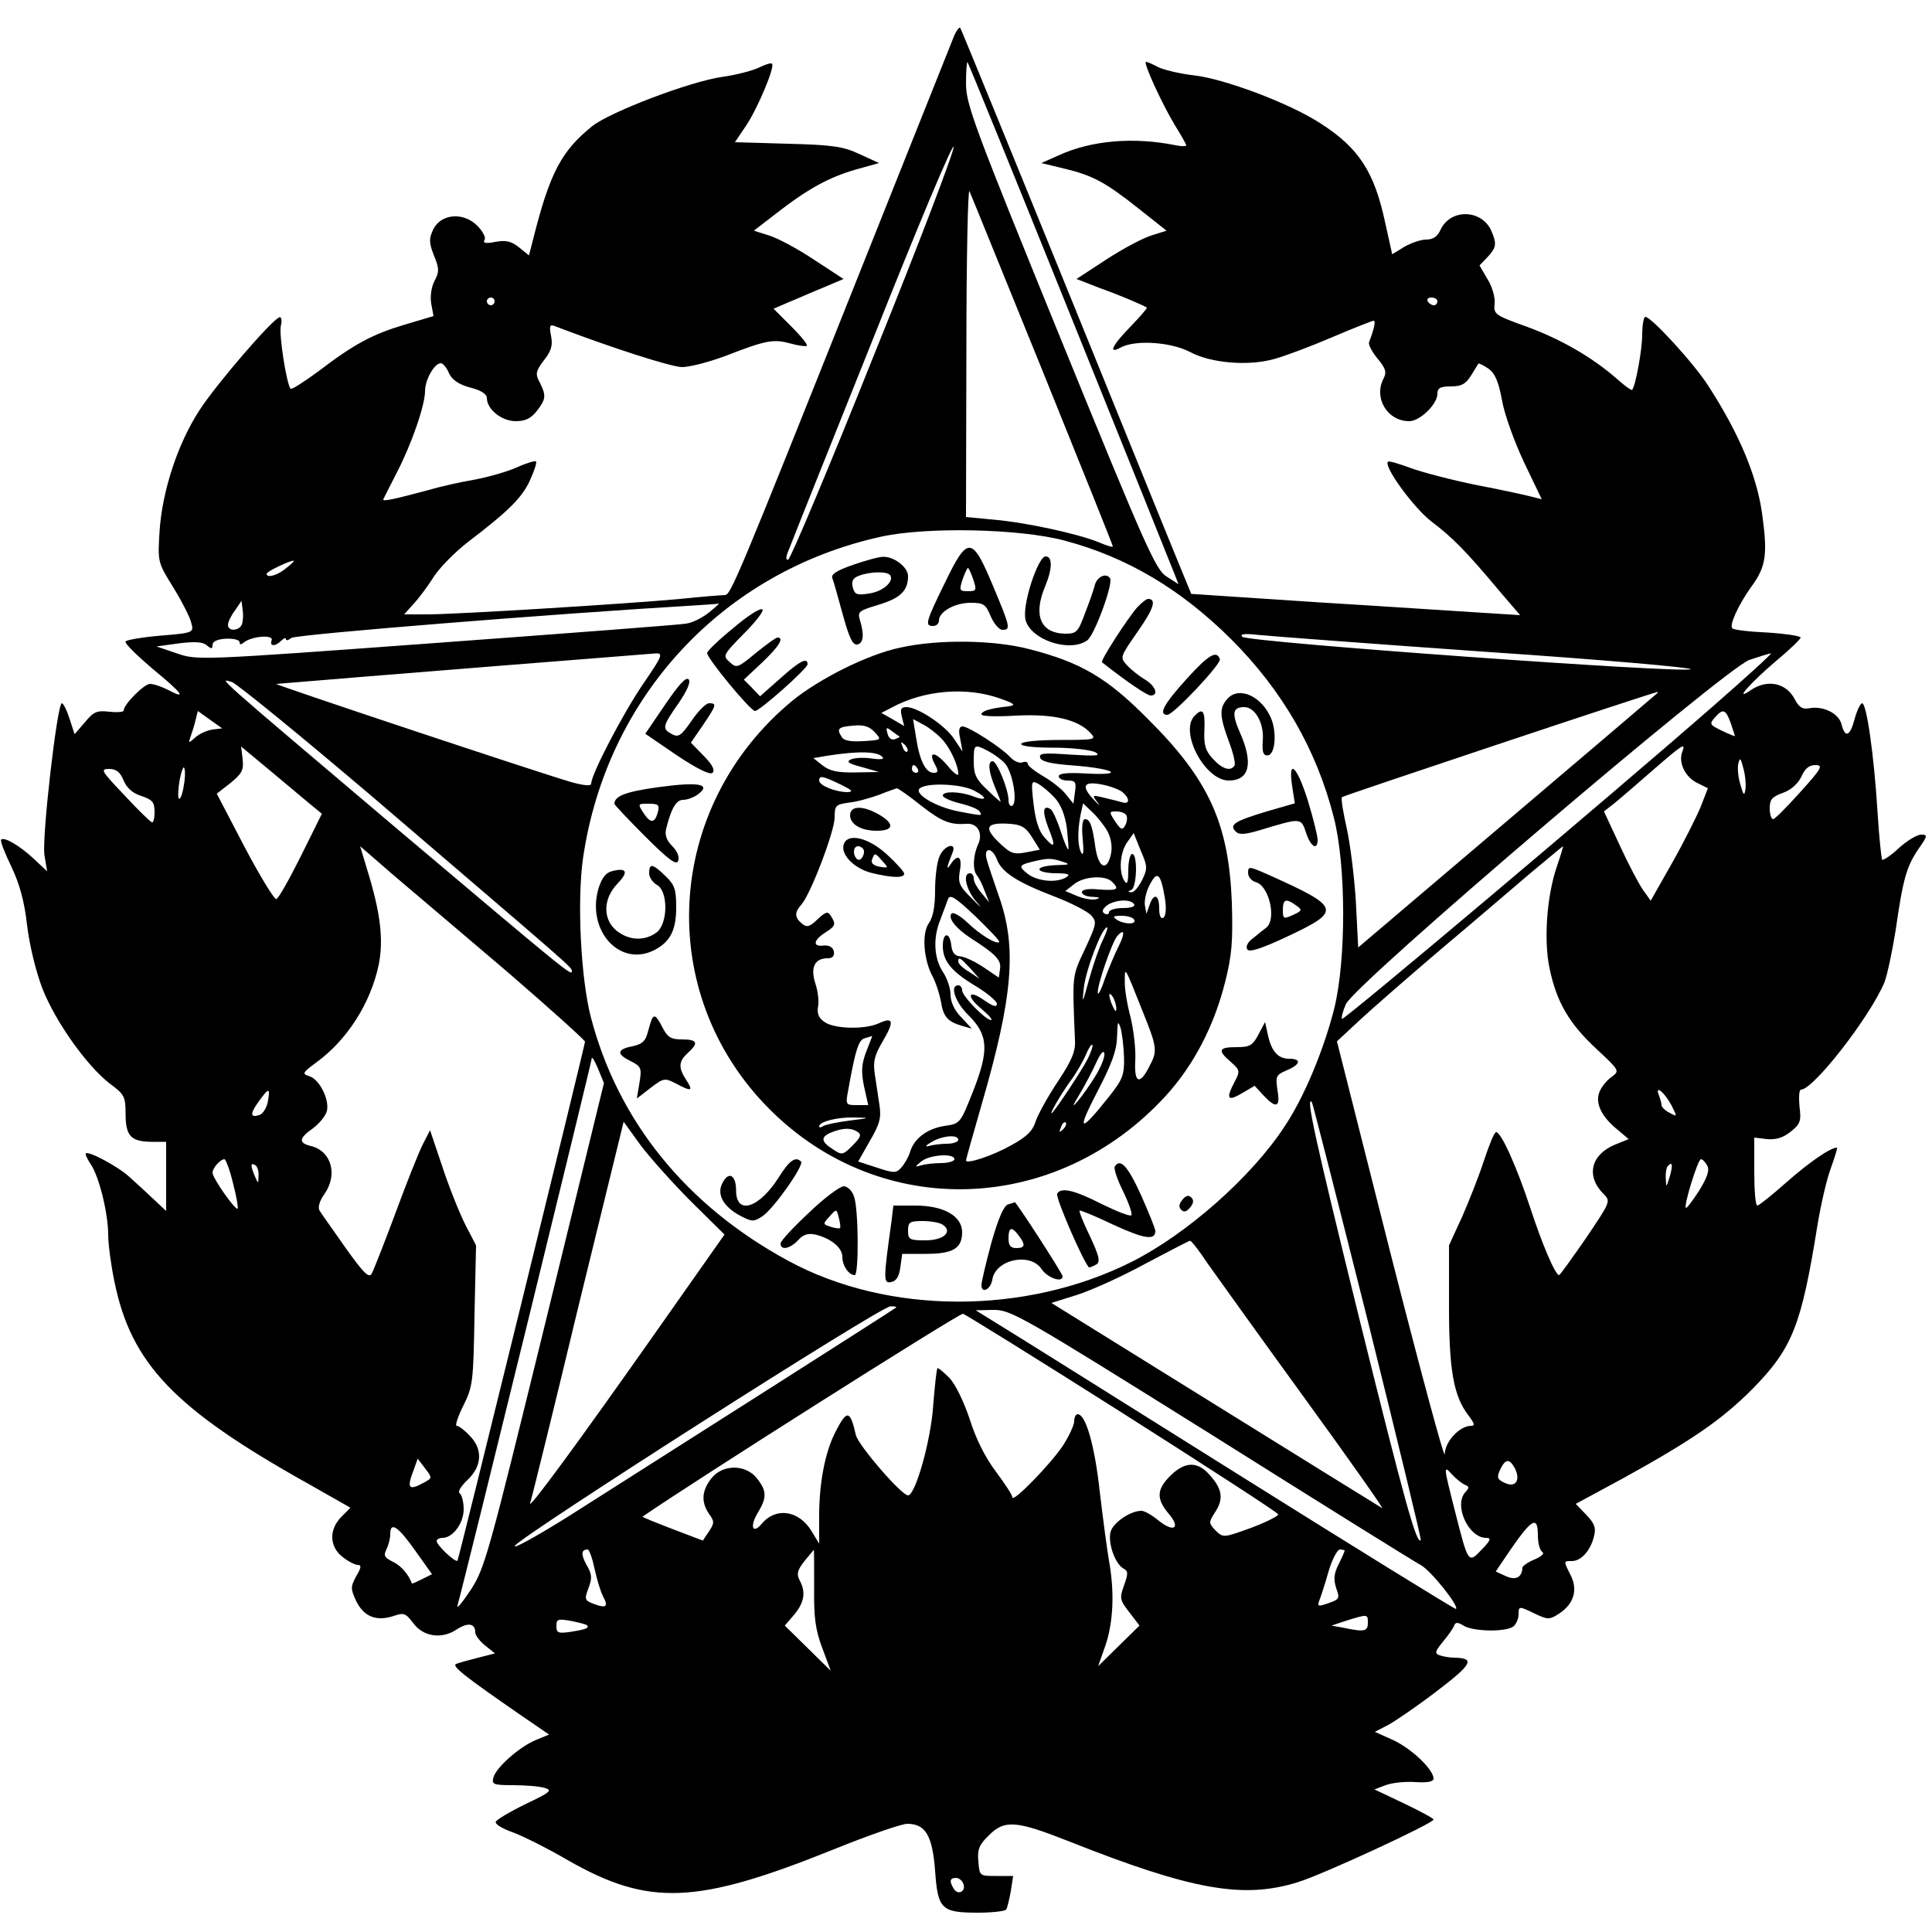 <?xml version="1.0" standalone="no"?>
<!DOCTYPE svg PUBLIC "-//W3C//DTD SVG 20010904//EN"
 "http://www.w3.org/TR/2001/REC-SVG-20010904/DTD/svg10.dtd">
<svg version="1.0" xmlns="http://www.w3.org/2000/svg"
 width="500pt" height="500pt" viewBox="0 0 500 500"
 preserveAspectRatio="xMidYMid meet">
<g transform="translate(0,500) scale(0.1,-0.1)"
fill="#000000" stroke="none">
<path d="M2470 4909 c-5 -13 -122 -305 -259 -649 -302 -757 -320 -800 -335
-800 -6 0 -58 -4 -116 -10 -140 -13 -580 -40 -654 -40 l-60 0 25 28 c14 15 37
46 52 70 15 23 55 64 89 90 105 80 140 115 160 160 11 24 18 46 15 48 -2 2
-24 -4 -48 -15 -24 -11 -73 -25 -109 -32 -36 -6 -90 -18 -120 -27 -90 -24
-121 -31 -118 -24 2 4 17 34 34 67 39 75 74 176 74 213 0 29 24 72 41 72 5 0
15 -11 21 -26 8 -17 25 -29 55 -37 28 -7 43 -17 43 -27 0 -29 38 -60 75 -60
24 0 39 7 54 26 24 31 25 40 8 74 -12 22 -11 29 11 58 19 24 23 39 18 63 -5
26 -3 30 10 25 143 -55 302 -106 329 -106 20 0 70 13 113 29 105 41 124 44
168 32 21 -6 40 -8 42 -6 3 3 -15 25 -40 50 l-46 46 37 16 c20 8 60 26 90 38
l54 23 -78 51 c-42 28 -95 56 -116 62 l-38 12 57 44 c82 64 137 94 206 114
l61 17 -50 23 c-43 20 -69 24 -187 27 l-136 4 29 43 c30 45 75 152 67 160 -3
3 -18 -2 -34 -10 -17 -8 -59 -19 -95 -24 -84 -12 -291 -91 -337 -128 -79 -64
-109 -120 -152 -291 l-11 -43 -26 21 c-20 16 -34 19 -61 14 -25 -5 -33 -3 -28
5 4 6 -4 22 -19 37 -36 36 -94 31 -114 -10 -11 -24 -11 -34 2 -67 14 -34 14
-43 1 -67 -8 -16 -11 -40 -8 -58 l6 -32 -74 -22 c-84 -25 -131 -50 -224 -121
-37 -27 -69 -48 -72 -45 -10 11 -31 141 -25 164 3 12 1 22 -3 21 -16 -1 -165
-174 -208 -241 -56 -86 -96 -208 -103 -312 -5 -81 -5 -81 36 -147 22 -36 43
-77 46 -91 7 -25 6 -26 -79 -33 -47 -4 -88 -11 -91 -15 -3 -5 29 -36 70 -71
78 -64 90 -81 39 -54 -16 8 -36 15 -46 15 -15 0 -68 -53 -68 -69 0 -4 -17 -5
-37 -3 -32 4 -41 0 -63 -27 l-27 -31 -13 40 c-7 22 -16 40 -20 40 -12 0 -52
-348 -45 -393 l7 -42 -33 31 c-37 35 -78 59 -86 51 -3 -3 9 -34 26 -69 21 -44
34 -89 41 -152 6 -51 23 -121 40 -165 34 -86 115 -200 175 -246 37 -27 40 -34
40 -77 0 -57 13 -72 65 -73 l40 0 0 -89 0 -90 -32 30 c-18 17 -46 43 -63 58
-29 27 -106 68 -113 61 -2 -2 4 -15 14 -30 21 -32 44 -126 44 -181 0 -23 7
-77 16 -120 43 -213 155 -330 500 -523 l111 -63 -23 -23 c-33 -33 -32 -77 2
-104 15 -12 33 -21 40 -21 10 0 9 -7 -4 -29 -15 -28 -15 -32 0 -65 20 -40 52
-53 97 -38 26 9 31 7 50 -18 26 -36 74 -43 113 -17 29 19 48 16 48 -8 0 -7 12
-23 26 -34 l25 -20 -43 -11 c-24 -6 -49 -13 -57 -16 -14 -5 21 -32 167 -133
l73 -50 -34 -14 c-43 -18 -103 -71 -110 -97 -5 -18 0 -20 51 -20 32 0 68 -3
81 -7 22 -6 16 -11 -49 -42 -41 -20 -76 -41 -77 -46 -2 -6 18 -18 44 -27 27
-10 91 -42 144 -73 209 -119 332 -114 687 29 89 36 175 66 190 66 47 0 65 -30
72 -121 7 -100 16 -109 111 -109 37 0 70 4 73 8 3 5 8 26 12 48 l6 39 -44 0
c-43 0 -43 0 -46 38 -3 30 2 43 27 67 41 41 70 39 209 -16 318 -126 450 -149
591 -105 65 20 350 152 351 162 0 3 -35 22 -77 42 l-76 36 29 11 c16 6 50 10
77 8 31 -2 47 1 47 9 0 23 -55 76 -103 99 l-49 22 33 17 c19 10 76 49 127 88
92 70 101 86 45 87 -12 0 -28 3 -37 6 -14 5 -12 10 8 35 13 15 26 34 29 41 3
10 9 11 26 0 27 -15 113 -16 129 0 7 7 12 20 12 30 0 22 1 22 44 1 32 -15 36
-15 61 1 38 25 49 61 30 99 -19 38 -19 37 3 37 24 0 48 27 57 63 6 23 2 34
-20 57 l-27 28 124 67 c179 99 254 151 333 230 104 106 127 164 169 427 9 53
24 119 35 147 10 28 17 51 15 51 -17 0 -72 -38 -131 -90 -37 -33 -71 -60 -75
-60 -5 0 -8 40 -8 88 l0 88 33 -4 c22 -2 41 3 61 19 25 20 28 27 23 66 -2 23
-1 43 4 43 32 0 179 189 216 278 7 18 20 79 29 135 19 133 28 164 59 210 24
34 24 37 7 37 -11 0 -37 -16 -58 -35 -20 -19 -40 -32 -43 -30 -2 3 -8 59 -12
124 -9 145 -28 281 -40 281 -4 0 -13 -18 -19 -40 -12 -46 -25 -51 -34 -15 -7
29 -48 49 -84 42 -17 -3 -26 2 -37 23 -22 43 -71 53 -114 24 -46 -32 -2 18 65
75 35 29 64 57 64 61 0 4 -39 10 -86 13 -47 2 -88 7 -91 11 -8 8 16 61 49 107
39 53 43 84 28 192 -14 96 -58 203 -138 327 -35 56 -148 180 -164 180 -4 0 -8
-21 -8 -46 0 -39 -17 -132 -26 -143 -2 -2 -20 11 -40 29 -64 56 -146 103 -234
135 -81 29 -85 32 -82 59 2 15 -6 44 -18 63 l-21 36 21 22 c23 25 24 34 9 69
-26 55 -106 56 -131 1 -8 -17 -19 -25 -37 -25 -14 0 -40 -9 -57 -19 l-31 -19
-18 81 c-28 132 -68 194 -168 258 -80 52 -248 115 -327 124 -36 4 -77 14 -92
21 -15 8 -29 14 -32 14 -9 0 42 -110 74 -163 17 -27 30 -51 30 -53 0 -3 -12
-3 -27 0 -109 22 -218 13 -303 -26 l-45 -20 58 -14 c75 -18 107 -35 194 -104
l72 -57 -38 -12 c-21 -6 -74 -34 -117 -62 l-78 -51 59 -23 c51 -18 112 -44
123 -51 2 -1 -17 -23 -42 -49 -49 -50 -59 -73 -25 -54 38 20 129 14 179 -12
54 -29 151 -37 218 -18 26 7 93 32 149 56 56 24 105 43 108 43 6 0 1 -22 -12
-56 -2 -6 8 -25 22 -42 21 -25 24 -35 16 -51 -27 -50 9 -111 66 -111 28 0 73
44 73 71 0 15 8 19 35 19 27 0 38 6 52 28 9 15 18 29 19 31 2 1 13 -4 26 -13
17 -12 26 -33 35 -81 6 -36 32 -108 57 -161 l46 -96 -28 7 c-15 4 -79 18 -142
30 -64 13 -140 33 -170 44 -30 11 -56 19 -58 16 -12 -12 68 -121 113 -155 53
-40 89 -76 175 -179 l54 -63 -95 6 c-52 3 -242 16 -424 27 -181 12 -331 22
-332 22 -1 1 -135 330 -298 732 -163 401 -298 731 -300 733 -2 3 -9 -6 -15
-19z m300 -724 c144 -357 266 -661 271 -674 l9 -23 -31 20 c-28 17 -55 78
-275 618 -224 550 -244 604 -244 658 0 33 2 57 4 55 2 -2 122 -296 266 -654z
m-509 -106 c-115 -288 -215 -525 -221 -527 -7 -3 -7 7 3 29 7 19 105 264 218
546 112 282 205 504 207 493 2 -10 -91 -254 -207 -541z m438 -41 c99 -245 181
-449 181 -452 0 -3 -16 2 -35 10 -52 22 -190 52 -272 59 l-73 7 1 432 c0 237
4 422 8 411 5 -11 90 -221 190 -467z m-1419 182 c0 -5 -4 -10 -10 -10 -5 0
-10 5 -10 10 0 6 5 10 10 10 6 0 10 -4 10 -10z m2440 0 c0 -5 -4 -10 -9 -10
-6 0 -13 5 -16 10 -3 6 1 10 9 10 9 0 16 -4 16 -10z m-965 -619 c162 -43 301
-126 431 -255 134 -134 222 -288 266 -462 32 -125 32 -369 1 -494 -27 -107
-78 -230 -129 -306 -86 -131 -252 -277 -394 -349 -276 -139 -632 -138 -890 2
-264 143 -441 362 -511 631 -26 101 -36 301 -20 412 61 417 362 741 771 831
118 26 359 21 475 -10z m-2014 -71 c-22 -19 -51 -27 -51 -15 0 6 59 34 70 34
3 0 -6 -9 -19 -19z m-115 -146 c-7 -17 -36 -19 -36 -1 0 7 8 24 18 37 l17 25
3 -23 c2 -13 1 -30 -2 -38z m1209 31 c-16 -13 -43 -27 -60 -29 -16 -3 -308
-25 -647 -50 -613 -45 -618 -45 -670 -27 l-53 18 58 8 c40 5 62 4 72 -5 12
-10 15 -10 15 1 0 9 13 15 35 16 19 1 35 -3 35 -9 0 -7 4 -7 12 0 21 16 77 20
71 5 -6 -16 9 -17 25 -1 7 7 12 8 12 4 0 -5 6 -3 14 3 11 9 684 63 1041 84 33
2 62 4 65 5 3 1 -8 -9 -25 -23z m2012 -102 c298 -20 536 -41 528 -45 -19 -11
-1147 70 -1160 84 -7 7 5 9 40 5 28 -3 294 -23 592 -44z m-2184 -85 c-52 -77
-133 -232 -133 -256 0 -7 -19 -5 -52 4 -101 30 -773 254 -763 254 212 18 966
78 982 79 20 1 17 -7 -34 -81z m2770 -56 c-277 -242 -955 -813 -960 -809 -2 3
2 20 10 38 21 51 979 867 1044 891 27 9 52 17 56 17 5 1 -63 -61 -150 -137z
m-3468 -235 c515 -441 515 -440 515 -450 0 -14 -8 -7 -450 366 -485 411 -464
392 -430 382 14 -5 178 -139 365 -298z m3324 269 c-2 -2 -177 -151 -389 -331
l-385 -327 -6 118 c-4 66 -15 152 -24 192 -9 40 -15 76 -12 79 4 4 801 270
816 272 2 1 2 -1 0 -3z m-3739 -94 c-14 -2 -34 -11 -44 -20 -18 -16 -19 -16
-13 1 4 11 10 30 13 43 l6 24 32 -23 31 -22 -25 -3z m3929 17 c6 -18 11 -33
11 -34 0 -1 -15 5 -34 14 -31 15 -33 17 -18 34 21 24 28 22 41 -14z m-3680
-207 l34 -28 -54 -109 c-30 -60 -58 -110 -64 -112 -5 -1 -42 59 -82 135 l-72
138 36 28 c29 24 34 33 31 61 l-4 33 71 -59 c38 -32 85 -71 104 -87z m3555
133 c-11 -27 6 -64 36 -80 l30 -15 -19 -49 c-11 -26 -44 -92 -74 -145 l-55
-97 -20 28 c-11 16 -38 67 -60 115 l-41 88 28 22 c16 13 60 51 100 86 76 66
84 71 75 47z m163 -99 c-3 -17 -5 -14 -13 14 -6 19 -8 44 -5 55 4 16 6 13 13
-14 5 -18 7 -43 5 -55z m-4042 7 c-3 -19 -9 -33 -12 -30 -3 3 -2 25 2 49 5 24
10 37 12 30 3 -7 2 -29 -2 -49z m4184 -13 c-34 -38 -66 -70 -70 -70 -5 0 -9
13 -9 28 0 23 6 30 34 40 22 8 39 24 48 42 9 21 20 30 36 30 21 0 17 -8 -39
-70z m-4339 30 c8 -19 23 -33 46 -40 29 -10 34 -16 34 -42 0 -16 -3 -28 -7
-26 -5 2 -37 33 -72 71 -59 62 -62 67 -39 67 19 0 29 -8 38 -30z m994 -496
c110 -95 200 -176 200 -180 -4 -25 -327 -1340 -330 -1343 -5 -6 -54 40 -54 51
0 4 7 8 15 8 27 0 55 38 55 74 0 19 -5 38 -10 41 -6 4 2 18 20 35 38 36 40 80
5 115 -13 14 -28 25 -33 25 -5 0 3 24 17 52 25 50 26 63 29 234 l4 181 -28 54
c-15 30 -42 97 -59 149 l-32 95 -18 -35 c-10 -19 -42 -99 -71 -178 -29 -78
-57 -149 -62 -158 -7 -13 -21 1 -68 67 -32 46 -63 89 -67 96 -5 8 0 25 12 42
36 50 19 112 -34 125 -33 8 -32 20 5 46 16 12 33 32 36 45 7 29 -19 82 -46 90
-19 6 -17 9 18 35 80 58 141 153 162 253 13 65 5 133 -29 244 l-19 63 90 -78
c50 -42 181 -154 292 -248z m2715 273 c-26 -76 -34 -190 -19 -262 18 -88 51
-144 121 -209 61 -57 61 -57 40 -73 -12 -8 -27 -26 -32 -40 -11 -29 6 -64 50
-99 l26 -22 -37 -15 c-61 -26 -74 -81 -28 -127 19 -19 18 -20 -46 -115 -36
-52 -67 -95 -69 -95 -10 0 -44 80 -75 175 -35 106 -75 195 -88 195 -5 0 -18
-33 -31 -72 -13 -40 -39 -106 -57 -147 l-34 -74 0 -157 c0 -167 12 -234 51
-284 15 -20 17 -26 6 -26 -29 0 -67 -40 -68 -73 0 -18 -63 216 -140 518 l-139
550 58 54 c31 29 124 110 206 180 82 69 187 159 234 199 47 39 86 72 87 72 1
0 -6 -24 -16 -53z m-2619 -1186 c-146 -595 -155 -629 -192 -686 -22 -33 -37
-51 -34 -40 27 99 346 1402 347 1414 0 9 7 -2 16 -23 l16 -39 -153 -626z
m-717 577 c-3 -15 -12 -29 -20 -33 -26 -9 -27 2 -3 35 26 36 30 36 23 -2z
m3633 -9 c15 -30 15 -30 -5 -19 -12 6 -21 15 -21 20 0 4 -3 16 -7 26 -11 28
15 7 33 -27z m-786 -558 c77 -310 139 -565 137 -567 -11 -11 -40 92 -161 581
-115 467 -137 570 -121 553 2 -2 67 -257 145 -567z m-1751 309 l86 -85 -178
-253 c-202 -287 -332 -464 -325 -442 3 8 59 234 123 501 l119 486 44 -61 c25
-33 84 -99 131 -146z m-1186 48 c9 -34 14 -64 12 -66 -5 -6 -65 79 -65 93 0
12 20 35 31 35 3 0 14 -28 22 -62z m3815 46 c7 -12 1 -30 -21 -66 -17 -26 -32
-46 -34 -44 -6 6 31 126 39 126 4 0 11 -7 16 -16z m-3749 -27 c0 -21 -1 -21
-9 -2 -12 28 -12 37 0 30 6 -3 10 -16 9 -28z m3652 -3 c-9 -28 -9 -29 -10 -3
-1 14 2 29 6 32 11 12 13 2 4 -29z m-1197 -222 c22 -31 135 -189 252 -350 117
-161 207 -289 201 -285 -7 4 -202 125 -434 269 l-422 262 67 21 c37 12 117 48
177 81 61 32 112 59 115 59 3 0 23 -25 44 -57z m-805 -116 c-4 -4 -562 -359
-852 -543 -82 -51 -142 -84 -134 -73 19 27 946 619 971 619 11 1 17 -1 15 -3z
m815 -328 c283 -178 527 -330 544 -339 26 -15 99 -106 90 -113 -1 -2 -257 156
-568 351 -311 195 -590 370 -620 388 l-55 34 47 1 c45 0 74 -17 562 -322z
m-232 57 c222 -141 404 -259 406 -264 1 -4 -30 -20 -70 -35 -72 -26 -72 -26
-92 -7 -18 19 -18 21 -3 45 24 35 21 60 -9 95 -33 40 -66 40 -105 2 -36 -36
-37 -60 -4 -99 32 -38 12 -49 -28 -16 -16 13 -35 24 -43 24 -29 0 -74 -31 -80
-55 -7 -29 12 -82 33 -94 13 -7 13 -13 2 -44 -12 -33 -11 -38 14 -70 l26 -34
-53 -52 -54 -53 19 54 c20 59 24 137 9 219 -5 30 -16 111 -24 180 -13 118 -36
199 -57 199 -5 0 -9 -8 -9 -18 0 -10 -13 -38 -29 -63 -31 -47 -131 -150 -131
-134 0 6 -20 36 -43 67 -28 37 -52 86 -67 134 -15 45 -36 89 -52 107 -16 16
-30 28 -32 26 -2 -2 -7 -46 -11 -98 -6 -89 -46 -231 -65 -231 -17 0 -129 130
-135 156 -15 66 -23 67 -54 6 -26 -52 -41 -130 -41 -215 l0 -72 -20 33 c-33
54 -93 62 -129 18 -23 -27 -31 -7 -11 27 25 41 25 58 -1 91 -29 37 -89 37
-118 0 -25 -32 -27 -61 -6 -92 14 -19 14 -24 0 -45 l-16 -24 -79 30 c-44 17
-79 31 -77 32 127 88 817 525 829 525 4 0 189 -115 410 -255z m-1805 -182
c-40 -22 -45 -15 -26 34 l10 28 19 -25 c19 -25 19 -25 -3 -37z m2823 38 c16
-31 3 -52 -25 -39 -20 9 -22 14 -13 34 14 29 24 30 38 5z m-128 -44 c10 -4 11
-7 1 -18 -32 -33 7 -119 53 -119 14 0 12 -6 -11 -30 -35 -37 -35 -37 -69 97
-31 122 -31 122 -7 96 11 -12 26 -23 33 -26z m188 -131 c0 -19 5 -38 11 -42 7
-4 -1 -12 -20 -20 -17 -7 -31 -17 -31 -21 -1 -25 -17 -34 -43 -22 l-26 12 31
46 c62 91 78 101 78 47z m-2904 -41 l42 -59 -26 -13 c-14 -7 -25 -12 -26 -11
-9 24 -28 46 -49 56 -22 11 -25 16 -17 32 5 10 10 28 10 40 0 34 21 19 66 -45z
m463 -46 c6 -28 16 -60 22 -71 14 -26 8 -31 -24 -19 -24 9 -25 12 -14 41 10
26 9 36 -5 60 -15 27 -14 40 3 40 4 0 12 -23 18 -51z m568 -46 c-1 -79 3 -110
21 -158 l22 -59 -59 58 -60 59 25 29 c26 32 30 58 13 89 -8 16 -5 26 13 49 13
16 24 29 24 29 1 1 1 -43 1 -96z m1373 94 c0 -2 -7 -18 -16 -36 -12 -24 -13
-38 -6 -61 10 -27 8 -29 -20 -39 -26 -9 -29 -9 -24 6 4 10 15 43 24 75 9 32
23 58 30 58 6 0 12 -2 12 -3z m60 -187 c0 -22 -9 -24 -61 -13 l-33 6 39 13
c55 17 55 17 55 -6z m-2021 -6 c7 -7 -3 -11 -41 -17 -34 -5 -38 -3 -38 15 0
18 4 19 38 13 20 -4 39 -9 41 -11z m974 -669 c8 -19 -13 -31 -24 -14 -13 20
-11 29 5 29 8 0 16 -7 19 -15z"/>
<path d="M2446 3493 c-51 -104 -53 -113 -31 -113 8 0 15 6 15 14 0 23 41 46
82 46 34 0 39 -4 52 -35 8 -19 22 -35 30 -35 22 0 21 6 -23 111 -55 132 -66
134 -125 12z m73 7 c9 -28 8 -30 -14 -30 -22 0 -23 2 -14 30 6 17 12 30 14 30
2 0 8 -13 14 -30z"/>
<path d="M2207 3538 c-40 -14 -57 -24 -53 -34 3 -7 15 -50 27 -94 17 -62 26
-80 38 -78 16 4 18 26 6 65 -6 20 -1 23 49 38 56 17 76 36 76 74 0 23 -36 51
-65 50 -11 0 -46 -10 -78 -21z m97 -27 c10 -16 -19 -42 -55 -47 -31 -5 -37 -3
-42 16 -4 16 0 24 16 30 29 11 74 12 81 1z"/>
<path d="M2669 3492 c-14 -44 -19 -79 -15 -96 13 -52 115 -86 160 -53 19 14
67 146 59 160 -9 15 -32 6 -39 -15 -3 -13 -15 -47 -26 -75 -18 -49 -22 -53
-51 -53 -64 1 -84 47 -52 123 19 46 19 77 1 77 -9 0 -23 -26 -37 -68z"/>
<path d="M2943 3428 c-24 -27 -96 -138 -91 -142 66 -52 117 -86 126 -86 22 0
12 26 -16 42 -15 9 -36 26 -46 37 -18 20 -17 21 28 86 42 60 50 85 27 85 -4 0
-17 -10 -28 -22z"/>
<path d="M1897 3374 c-37 -30 -67 -59 -67 -64 0 -14 112 -150 124 -150 12 0
136 110 136 121 0 19 -21 8 -71 -37 l-52 -46 -21 22 -21 21 48 45 c44 42 57
64 39 64 -4 0 -29 -18 -56 -40 -47 -39 -50 -40 -68 -23 -18 16 -17 18 38 74
31 31 52 59 47 62 -6 4 -40 -18 -76 -49z"/>
<path d="M2330 3324 c-83 -17 -209 -80 -280 -138 -331 -274 -358 -757 -58
-1057 289 -289 743 -273 1025 35 72 79 125 180 154 296 17 68 20 103 17 204
-8 205 -59 318 -218 476 -106 107 -174 146 -306 180 -92 24 -236 26 -334 4z
m256 -131 c40 -14 45 -18 24 -21 -47 -5 -70 -12 -70 -21 0 -5 40 -6 90 -3 96
5 161 -10 193 -46 15 -16 10 -17 -80 -17 -55 0 -98 -4 -100 -10 -2 -6 31 -10
85 -10 48 0 96 -6 107 -12 15 -9 2 -10 -64 -6 -69 5 -83 4 -79 -8 3 -10 29
-16 85 -20 105 -8 138 -26 38 -21 -51 3 -75 1 -75 -7 0 -6 10 -11 23 -11 20 0
23 -4 19 -30 l-4 -30 -20 25 c-10 13 -37 34 -58 46 -22 13 -40 27 -40 32 0 5
-6 7 -14 4 -8 -3 -22 3 -32 14 -22 24 -107 79 -123 79 -9 0 -11 -10 -6 -32 l6
-33 -22 33 c-23 35 -94 82 -123 82 -14 0 -17 -5 -12 -25 l6 -24 -29 17 -30 17
27 14 c83 45 192 54 278 24z m-149 -105 c22 -23 43 -69 43 -91 0 -7 -14 4 -29
23 -31 36 -51 37 -31 1 9 -17 8 -21 -4 -21 -20 0 -36 31 -45 90 l-8 49 26 -14
c14 -7 36 -24 48 -37z m-202 -6 c-32 -2 -51 1 -56 10 -15 22 -10 27 29 30 27
3 42 -2 56 -17 18 -20 18 -20 -29 -23z m93 12 c2 -1 -4 -4 -12 -7 -8 -3 -16 2
-19 14 -5 17 -3 18 11 7 9 -7 18 -13 20 -14z m20 -39 c-3 -3 -9 2 -12 12 -6
14 -5 15 5 6 7 -7 10 -15 7 -18z m210 1 c15 -8 34 -22 43 -32 20 -23 33 -100
19 -109 -5 -3 -10 3 -10 14 0 28 -30 101 -41 101 -13 0 -11 -26 6 -67 8 -19
15 -37 15 -38 0 -1 -16 12 -35 31 -29 27 -35 40 -35 73 0 46 1 46 38 27z
m-273 -17 c3 -4 -10 -5 -29 -2 -19 3 -43 2 -53 -2 -14 -6 -8 -11 27 -20 l45
-13 -61 -1 c-47 -1 -67 4 -85 18 l-24 19 35 6 c82 13 135 12 145 -5z m90 -29
c3 -5 1 -10 -4 -10 -6 0 -11 5 -11 10 0 6 2 10 4 10 3 0 8 -4 11 -10z m-200
-40 c30 -15 35 -19 18 -20 -30 0 -73 17 -73 30 0 14 9 12 55 -10z m554 -34
c16 -17 27 -44 32 -79 3 -28 5 -53 4 -55 -2 -2 -11 19 -20 47 -9 28 -21 54
-26 57 -20 12 -22 -6 -6 -48 20 -50 17 -56 -10 -25 -14 15 -23 43 -28 85 -7
60 -6 63 11 54 11 -6 30 -22 43 -36z m176 14 c20 -17 19 -33 -2 -26 -10 3 -31
8 -48 12 -29 7 -29 6 -15 -12 8 -11 5 -9 -7 4 -36 37 -30 51 17 42 22 -4 46
-13 55 -20z m-384 4 c37 -19 33 -29 -5 -14 -33 12 -76 13 -76 1 0 -5 20 -14
44 -20 25 -6 48 -15 51 -21 8 -12 9 -12 -54 0 -62 12 -120 48 -99 61 22 14
107 10 139 -7z m-137 -39 c54 -42 75 -50 118 -47 28 2 43 -25 29 -54 -13 -29
-14 -66 -3 -79 5 -6 14 -23 20 -40 l12 -30 -20 24 c-11 13 -20 29 -20 37 0 8
-4 14 -10 14 -20 0 -9 -45 18 -75 15 -17 10 -14 -11 8 -35 34 -38 42 -33 73 7
37 -5 46 -24 17 -12 -18 -10 -7 5 30 12 28 -20 21 -33 -8 -7 -14 -12 -54 -12
-88 0 -42 -5 -70 -16 -86 -19 -26 -14 -95 10 -139 8 -15 17 -43 21 -63 6 -40
17 -53 55 -64 l25 -7 -27 29 c-18 18 -28 40 -28 59 0 16 -9 43 -20 59 -23 35
-26 88 -6 136 7 19 16 42 19 51 5 15 18 7 72 -44 35 -34 63 -63 61 -66 -7 -7
-50 19 -83 51 -18 17 -36 27 -40 23 -11 -11 10 -38 48 -63 67 -43 81 -58 77
-81 l-3 -22 -40 27 c-21 14 -48 27 -60 28 -14 1 -21 10 -23 28 -4 36 -22 35
-22 -1 0 -39 22 -66 85 -104 30 -18 55 -39 55 -46 0 -9 -9 -7 -31 8 -43 31
-51 14 -9 -21 19 -16 30 -29 25 -29 -14 0 -75 62 -75 77 0 7 -4 13 -10 13 -23
0 -8 -44 27 -78 51 -51 53 -90 11 -197 -33 -83 -33 -83 -74 -89 -45 -7 -79
-33 -89 -68 -4 -13 -14 -30 -22 -39 -13 -15 -18 -16 -63 -1 l-49 16 30 53 c26
44 30 61 25 93 -3 22 -9 58 -12 80 -5 32 -1 49 21 86 30 51 27 63 -10 46 -36
-17 -116 -15 -141 3 -15 10 -20 22 -17 39 3 13 0 41 -7 61 -13 41 -2 65 32 65
13 0 18 6 16 18 -3 11 -12 16 -26 15 -29 -4 -28 13 3 33 28 18 29 22 15 44 -7
12 -13 11 -34 -9 -21 -20 -28 -22 -41 -11 -19 16 -19 29 -1 49 24 27 86 190
86 225 0 32 3 34 38 39 20 2 55 12 77 20 22 9 43 16 46 17 3 0 32 -20 63 -45z
m483 -68 c9 -18 12 -40 8 -58 -10 -45 -32 -36 -40 17 -8 58 -14 74 -27 74 -7
0 -9 -20 -6 -51 3 -29 2 -45 -3 -37 -10 16 -11 54 -3 97 l7 32 24 -23 c14 -13
32 -36 40 -51z m48 43 c3 -5 2 -17 -3 -26 -7 -13 -11 -12 -26 10 -16 25 -16
26 3 26 11 0 23 -4 26 -10z m-244 -57 l20 -32 -36 -7 c-32 -6 -40 -3 -71 27
-39 38 -31 51 29 47 30 -2 42 -9 58 -35z m285 -110 c-9 -18 -21 -33 -28 -32
-10 0 -10 2 0 6 14 6 17 93 2 93 -5 0 -10 -19 -10 -42 0 -32 -3 -39 -10 -28
-15 23 -12 73 7 100 l17 24 18 -45 c18 -41 18 -47 4 -76z m-376 53 c12 -33 52
-59 146 -95 45 -17 89 -40 98 -50 15 -17 14 -22 -16 -87 -34 -72 -33 -64 -26
-236 2 -28 -8 -52 -43 -105 -25 -37 -51 -84 -58 -103 -8 -27 -24 -42 -64 -64
-48 -27 -117 -50 -117 -39 0 2 18 67 40 143 82 282 92 409 45 541 -14 41 -29
84 -32 97 -7 30 15 29 27 -2z m170 -6 c21 -7 19 -8 -17 -9 -24 -1 -43 -5 -43
-11 0 -5 19 -10 43 -10 31 0 38 -3 27 -10 -25 -16 -76 -11 -101 9 -25 20 -23
23 26 34 28 6 37 6 65 -3z m265 -96 c4 -26 2 -44 -4 -49 -7 -4 -11 5 -11 24 0
36 -14 41 -25 9 l-8 -23 -4 22 c-2 12 3 36 13 54 19 37 28 29 39 -37z m-137
44 c20 -20 14 -23 -33 -20 -28 3 -45 0 -45 -7 0 -6 12 -12 28 -12 18 -1 21 -3
9 -6 -10 -3 -32 1 -49 8 l-31 13 23 18 c25 20 80 24 98 6z m57 -58 c4 -6 -8
-10 -29 -10 -20 0 -36 -5 -36 -11 0 -5 -5 -7 -12 -3 -7 5 -5 11 7 21 22 15 61
17 70 3z m0 -40 c8 -13 -25 -13 -45 0 -12 8 -9 10 12 10 15 0 30 -4 33 -10z
m-80 -51 c-9 -17 -25 -63 -36 -102 -18 -66 -19 -68 -14 -23 5 46 47 156 60
156 3 0 -2 -14 -10 -31z m39 -20 c-9 -18 -25 -56 -35 -83 -9 -28 -18 -44 -18
-35 -1 21 36 128 50 146 20 23 21 7 3 -28z m-383 -55 l24 -27 -27 18 c-16 9
-28 21 -28 26 0 14 5 11 31 -17z m448 -116 c35 -87 37 -98 16 -137 -25 -50
-40 -45 -37 13 2 29 -4 79 -12 113 -9 33 -16 76 -15 94 0 38 -2 43 48 -83z
m-70 12 c0 -10 -3 -8 -9 5 -12 27 -12 43 0 25 5 -8 9 -22 9 -30z m20 -127 c1
-45 -4 -57 -38 -100 -77 -97 -86 -94 -32 10 39 75 51 108 52 145 1 38 2 42 9
22 4 -14 8 -48 9 -77z m-667 16 c-12 -32 -14 -50 -6 -90 l11 -49 -30 0 c-28 0
-29 1 -22 38 19 106 27 131 43 135 9 3 18 5 19 6 1 0 -6 -17 -15 -40z m572
-21 c-16 -31 -80 -127 -91 -138 -11 -10 21 46 47 82 15 20 33 51 40 68 7 17
15 29 17 26 2 -2 -3 -19 -13 -38z m22 -41 c-14 -23 -35 -53 -47 -67 -15 -18
-14 -13 6 20 15 25 34 62 43 82 10 22 18 31 20 22 2 -8 -8 -34 -22 -57z m-637
-117 c-31 -4 -61 -10 -68 -14 -6 -4 -11 -5 -11 -1 0 12 46 24 90 23 44 -1 44
-1 -11 -8z m552 -23 c-10 -9 -11 -8 -5 6 3 10 9 15 12 12 3 -3 0 -11 -7 -18z
m-532 -6 c11 -7 9 -14 -12 -35 -26 -26 -28 -26 -52 -10 -31 20 -32 32 -2 44
29 11 49 12 66 1z m261 -21 c0 -5 -13 -10 -29 -10 -16 0 -38 -3 -48 -6 -10 -3
-7 2 7 10 28 17 70 21 70 6z m-10 -50 c0 -5 -15 -10 -34 -10 -19 0 -43 -3 -53
-6 -16 -5 -16 -4 1 10 22 18 86 22 86 6z"/>
<path d="M2200 2890 c0 -23 28 -40 69 -40 43 0 47 17 9 40 -43 26 -78 26 -78
0z"/>
<path d="M2184 2816 c-10 -26 25 -63 71 -75 53 -13 85 -14 85 -2 0 5 -20 27
-45 50 -47 43 -100 56 -111 27z m49 -12 c9 -9 -4 -35 -14 -28 -5 3 -9 12 -9
20 0 14 12 19 23 8z m51 -33 c16 -17 16 -18 -8 -14 -16 3 -23 10 -19 19 7 18
7 18 27 -5z"/>
<path d="M3071 3243 c-59 -65 -74 -93 -50 -93 16 0 140 132 136 144 -8 24 -29
12 -86 -51z"/>
<path d="M1721 3176 l-51 -75 82 -56 c54 -36 86 -51 92 -45 7 7 -1 22 -23 44
l-33 34 31 45 c35 52 37 57 16 57 -8 0 -28 -20 -45 -45 -27 -39 -34 -44 -51
-35 -26 14 -25 20 17 80 24 35 32 56 26 62 -7 7 -27 -16 -61 -66z"/>
<path d="M3177 3192 c-22 -24 -21 -45 3 -110 11 -29 18 -57 15 -63 -10 -16
-31 -10 -56 17 -19 21 -24 35 -22 75 2 50 -4 58 -25 37 -41 -41 26 -168 88
-168 54 0 64 45 29 124 -22 50 -19 66 11 66 29 0 52 -43 48 -87 -2 -29 1 -38
12 -38 20 0 25 58 10 95 -24 58 -83 85 -113 52z"/>
<path d="M3344 2966 l7 -45 -73 -21 c-82 -25 -98 -34 -80 -52 9 -9 24 -8 64 4
106 32 105 32 118 -7 12 -37 30 -47 30 -18 0 9 -11 54 -25 100 -28 90 -52 113
-41 39z"/>
<path d="M1705 2963 c-87 -12 -114 -23 -115 -43 0 -3 36 -41 80 -85 61 -61 81
-75 85 -63 4 10 -2 25 -15 38 -15 15 -20 29 -16 45 13 53 26 75 44 75 10 0 27
6 38 14 36 27 3 33 -101 19z m-2 -63 c-8 -31 -19 -32 -37 -5 -16 25 -16 25 13
25 24 0 28 -3 24 -20z"/>
<path d="M1680 2740 c0 -10 9 -24 20 -30 30 -16 29 -103 -2 -124 -31 -22 -70
-20 -102 5 -36 29 -36 82 1 121 30 31 26 43 -11 34 -18 -4 -28 -17 -37 -45
-32 -109 55 -205 144 -160 41 21 57 51 57 110 0 48 -4 59 -28 82 -33 32 -42
34 -42 7z"/>
<path d="M3230 2741 c0 -10 9 -21 20 -24 34 -9 54 -94 28 -117 -7 -5 -23 -18
-35 -28 -14 -10 -20 -22 -15 -29 5 -8 35 1 105 34 140 66 137 75 -50 159 -50
22 -53 23 -53 5z m124 -84 c17 -12 16 -14 -8 -25 -24 -11 -26 -10 -26 13 0 28
8 31 34 12z"/>
<path d="M1687 2363 c-2 -5 -7 -21 -11 -36 -5 -20 -14 -29 -36 -34 -43 -8 -46
-20 -10 -38 30 -15 31 -19 25 -57 l-7 -41 35 27 c34 26 37 27 66 12 41 -22 46
-20 27 9 -21 32 -20 48 4 70 29 26 25 35 -15 35 -28 0 -37 5 -50 30 -16 31
-21 35 -28 23z"/>
<path d="M3257 2323 c-15 -29 -23 -33 -57 -33 -46 0 -50 -8 -15 -38 24 -21 25
-24 10 -52 -23 -44 -18 -51 18 -30 l34 20 23 -25 c33 -35 44 -31 36 14 -5 36
-4 39 24 51 36 15 39 30 6 30 -29 0 -46 20 -55 63 l-7 32 -17 -32z"/>
<path d="M2016 1954 c-51 -81 -111 -100 -111 -35 0 40 -19 51 -35 20 -16 -29
1 -61 45 -85 31 -16 35 -17 59 -1 29 20 108 132 99 141 -14 14 -30 3 -57 -40z"/>
<path d="M2885 1981 c-3 -6 7 -35 22 -65 15 -31 24 -58 21 -61 -3 -4 -38 10
-77 29 -70 36 -105 44 -115 27 -6 -9 74 -191 83 -191 3 0 12 4 19 8 10 7 6 23
-17 72 -17 35 -29 65 -27 67 1 2 40 -14 86 -36 80 -37 110 -42 110 -17 0 6
-17 48 -37 93 -35 77 -54 96 -68 74z"/>
<path d="M2093 1861 c-40 -37 -73 -73 -73 -79 0 -19 25 -14 46 9 13 14 25 18
44 14 41 -10 70 -34 70 -58 0 -23 17 -47 32 -47 11 0 10 174 -2 204 -5 15 -17
26 -27 26 -10 -1 -51 -31 -90 -69z m81 -39 c-1 -2 -12 -1 -24 3 -21 7 -21 7
-3 27 18 20 18 20 24 -4 3 -12 5 -25 3 -26z"/>
<path d="M3060 1895 c-9 -11 -10 -19 -3 -26 7 -7 14 -5 23 6 9 11 10 19 3 26
-7 7 -14 5 -23 -6z"/>
<path d="M2609 1883 c-11 -3 -25 -35 -43 -98 -14 -52 -26 -102 -26 -111 0 -23
24 -11 28 14 8 53 99 72 128 27 15 -22 54 -36 54 -18 0 7 -121 194 -124 192 0
-1 -8 -3 -17 -6z m27 -80 c19 -25 17 -33 -6 -33 -15 0 -20 7 -20 25 0 29 8 32
26 8z"/>
<path d="M2307 1838 c-21 -150 -21 -160 -1 -156 13 2 21 14 24 38 l5 35 61 0
c70 0 94 14 94 56 0 42 -48 69 -121 69 l-57 0 -5 -42z m132 -7 c28 -18 4 -41
-44 -41 -41 0 -45 2 -45 25 0 22 4 25 38 25 20 0 43 -4 51 -9z"/>
</g>
</svg>
